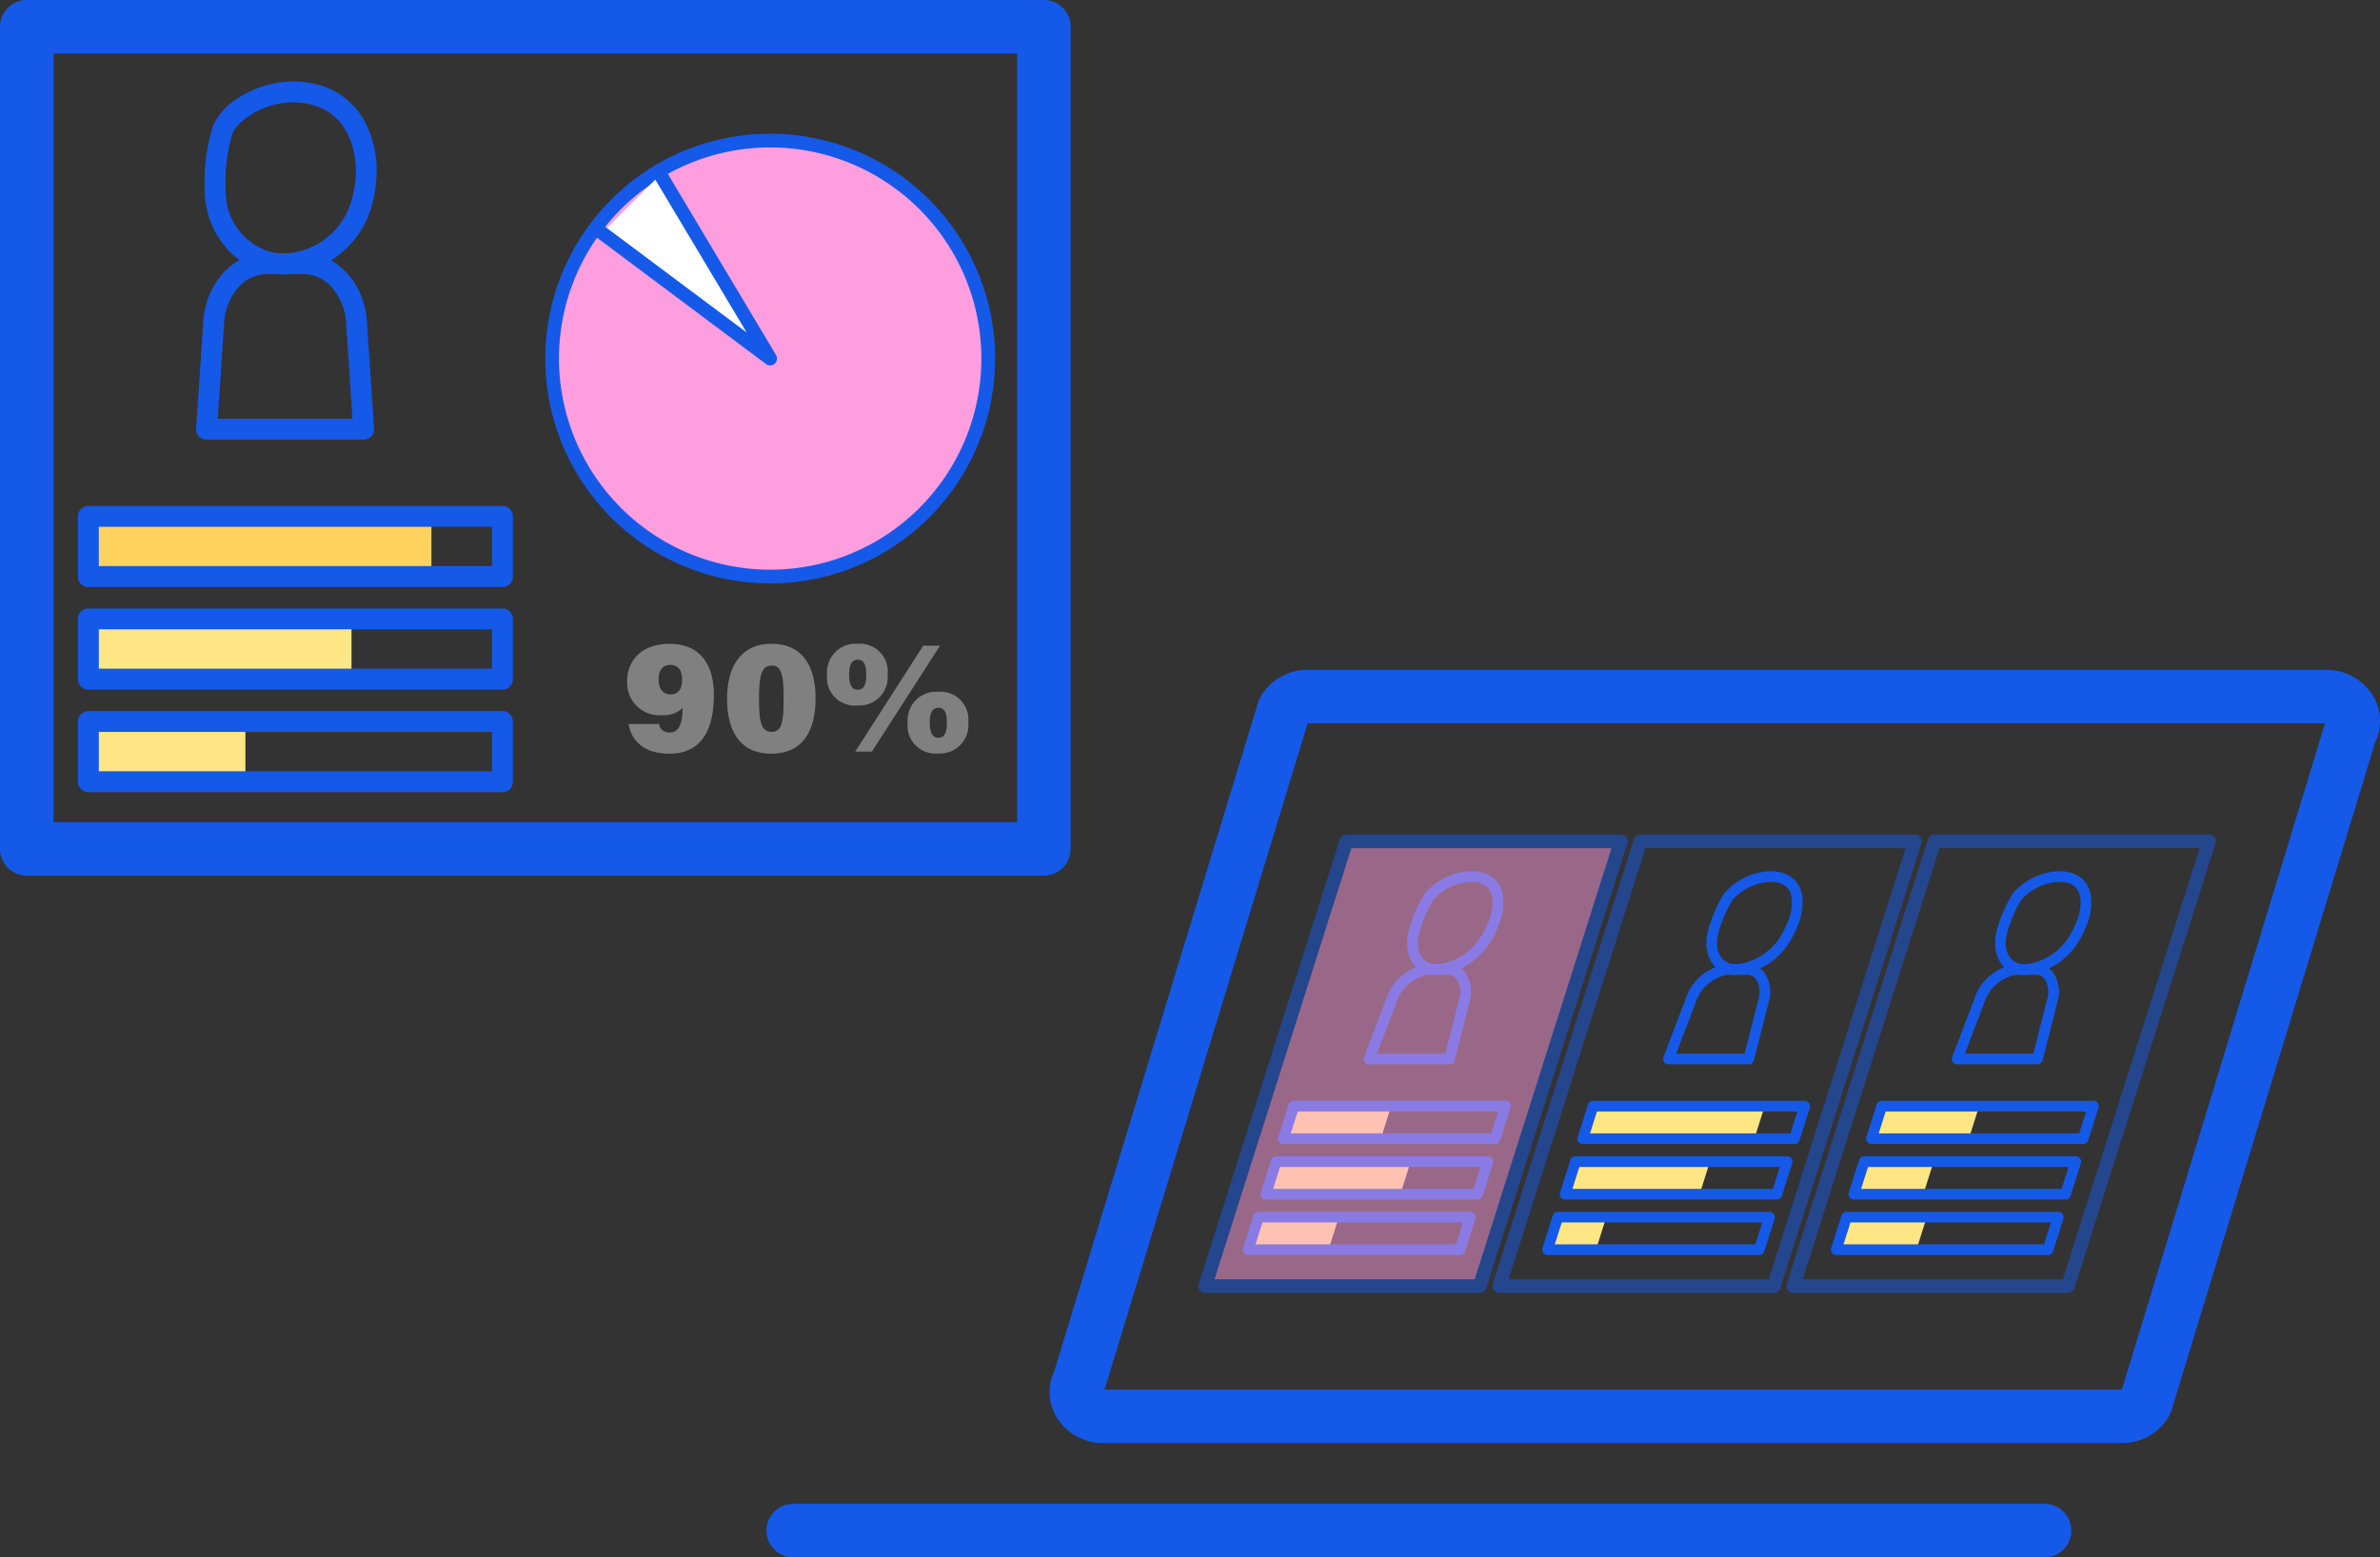 <svg xmlns="http://www.w3.org/2000/svg" xmlns:xlink="http://www.w3.org/1999/xlink" width="177.84" height="116.404" viewBox="0 0 177.84 116.404"><rect x="0" y="0" width="177.84" height="116.404" fill="#333333" stroke="none"/><defs><clipPath id="a"><rect width="177.84" height="116.404" fill="none"/></clipPath><clipPath id="b"><rect width="177.84" height="116.404" transform="translate(0 0)" fill="none"/></clipPath><clipPath id="c"><rect width="32.081" height="34.269" transform="translate(89.545 62.372)" fill="none"/></clipPath><clipPath id="d"><rect width="32.081" height="34.269" transform="translate(111.519 62.372)" fill="none"/></clipPath><clipPath id="e"><rect width="32.082" height="34.269" transform="translate(133.492 62.372)" fill="none"/></clipPath></defs><g clip-path="url(#a)"><g clip-path="url(#b)"><path d="M158.531,107.863H82.45a4.069,4.069,0,0,1-3.5-1.939,3.64,3.64,0,0,1-.179-3.418l15.238-50a2,2,0,0,1,.156-.372,4.034,4.034,0,0,1,3.572-2.064h76.081a4.069,4.069,0,0,1,3.5,1.94,3.64,3.64,0,0,1,.179,3.418l-15.238,50a2,2,0,0,1-.156.372A4.034,4.034,0,0,1,158.531,107.863Zm-75.995-4h76.018L173.719,54.1l.011-.034H97.712L82.547,103.829Z" fill="#1559e8"/><path d="M93.506,2H0A2,2,0,0,1-2,0,2,2,0,0,1,0-2H93.506a2,2,0,0,1,2,2A2,2,0,0,1,93.506,2Z" transform="translate(59.269 114.404)" fill="#1559e8"/><rect width="25.632" height="4.499" transform="translate(6.606 38.595)" fill="#ffd260"/><rect width="19.661" height="4.499" transform="translate(6.605 46.262)" fill="#ffe684"/><rect width="11.732" height="4.499" transform="translate(6.605 53.93)" fill="#ffe684"/><path d="M21.92,6.087a6.972,6.972,0,0,1,1.638.195,5.523,5.523,0,0,1,3.659,2.74,7.813,7.813,0,0,1,.927,3.359,10.121,10.121,0,0,1-.291,2.7,7,7,0,0,1-2.462,3.91,6.7,6.7,0,0,1-4.158,1.526,5.647,5.647,0,0,1-1.221-.132,5.769,5.769,0,0,1-3.185-1.954,6.659,6.659,0,0,1-1.487-3.471,7.261,7.261,0,0,1-.051-1.14c0-.027,0-.063,0-.108a13.524,13.524,0,0,1,.639-4.333A4.987,4.987,0,0,1,18.089,7.15,7.651,7.651,0,0,1,21.92,6.087Zm-.687,12.867a5.458,5.458,0,0,0,5.1-4.214,8.392,8.392,0,0,0,.257-2.275c-.064-1.171-.523-3.972-3.4-4.667a5.41,5.41,0,0,0-1.271-.151c-2.387,0-4.222,1.5-4.536,2.3a11.921,11.921,0,0,0-.532,3.807c0,.05,0,.09,0,.12a5.689,5.689,0,0,0,.04.893,4.615,4.615,0,0,0,3.462,4.094A4.085,4.085,0,0,0,21.233,18.954Z" fill="#1559e8"/><path d="M19.873,18.929h2.862c2.444,0,4.5,2.241,4.679,5.1l.537,8a.78.78,0,0,1-.778.832H15.434a.78.78,0,0,1-.778-.832l.538-8C15.373,21.17,17.429,18.929,19.873,18.929ZM26.339,31.3l-.481-7.169A4.349,4.349,0,0,0,24.8,21.49a2.8,2.8,0,0,0-2.064-1H19.873a2.8,2.8,0,0,0-2.064,1,4.347,4.347,0,0,0-1.059,2.638L16.268,31.3Z" fill="#1559e8"/><path d="M0-.78H30.942a.78.78,0,0,1,.78.78V4.5a.78.78,0,0,1-.78.78H0A.78.78,0,0,1-.78,4.5V0A.78.78,0,0,1,0-.78ZM30.162.78H.78V3.719H30.162Z" transform="translate(6.605 38.595)" fill="#1559e8"/><path d="M0-.78H30.942a.78.78,0,0,1,.78.78V4.5a.78.78,0,0,1-.78.78H0A.78.78,0,0,1-.78,4.5V0A.78.78,0,0,1,0-.78ZM30.162.78H.78V3.719H30.162Z" transform="translate(6.605 46.262)" fill="#1559e8"/><path d="M0-.78H30.942a.78.78,0,0,1,.78.78V4.5a.78.78,0,0,1-.78.78H0A.78.78,0,0,1-.78,4.5V0A.78.78,0,0,1,0-.78ZM30.162.78H.78V3.719H30.162Z" transform="translate(6.605 53.93)" fill="#1559e8"/><path d="M0-2H76a2,2,0,0,1,2,2V61.452a2,2,0,0,1-2,2H0a2,2,0,0,1-2-2V0A2,2,0,0,1,0-2ZM74,2H2V59.452H74Z" transform="translate(2 2)" fill="#1559e8"/><path d="M103.181,85.116H95.9l.772-2.434h7.277Z" fill="#ffe684"/><path d="M104.638,89.264H94.588l.772-2.434h10.05Z" fill="#ffe684"/><path d="M99.269,93.412h-6l.772-2.434h6Z" fill="#ffe684"/><path d="M147.116,85.116h-7.277l.772-2.434h7.277Z" fill="#ffe684"/><path d="M143.716,89.264h-5.193l.772-2.434h5.193Z" fill="#ffe684"/><path d="M143.2,93.412h-6l.772-2.434h6Z" fill="#ffe684"/><path d="M131.09,85.116H118.267l.772-2.434h12.823Z" fill="#ffe684"/><path d="M127,89.264h-10.05l.772-2.434h10.05Z" fill="#ffe684"/><path d="M119.254,93.412h-3.62l.772-2.434h3.62Z" fill="#ffe684"/><path d="M109.951,65.118a3.059,3.059,0,0,1,.821.108c1.339.373,1.86,1.644,1.394,3.4a6.85,6.85,0,0,1-.6,1.429,5.244,5.244,0,0,1-4.175,2.823,2.509,2.509,0,0,1-.617-.074c-1.231-.313-1.855-1.535-1.555-3.04a4.417,4.417,0,0,1,.167-.6l.017-.048a9.965,9.965,0,0,1,1.049-2.308A4.765,4.765,0,0,1,109.951,65.118Zm-2.56,6.961a4.466,4.466,0,0,0,3.47-2.4,6.121,6.121,0,0,0,.534-1.262c.2-.762.363-2.091-.838-2.426a2.263,2.263,0,0,0-.607-.079,4.057,4.057,0,0,0-2.842,1.338,8.975,8.975,0,0,0-.951,2.114l-.019.055a3.625,3.625,0,0,0-.138.5c-.215,1.078.165,1.907.97,2.111A1.713,1.713,0,0,0,107.392,72.079Z" fill="#1559e8"/><path d="M106.7,72.065h1.463a1.632,1.632,0,0,1,1.321.635,2.575,2.575,0,0,1,.309,2.228l-1.1,4.327a.4.4,0,0,1-.386.3h-6a.4.4,0,0,1-.372-.54l1.648-4.329A3.808,3.808,0,0,1,106.7,72.065Zm1.3,6.693,1.023-4.029a1.83,1.83,0,0,0-.167-1.542.83.83,0,0,0-.691-.326H106.7a3.089,3.089,0,0,0-2.371,2.106l-1.443,3.79Z" fill="#1559e8"/><path d="M111.721,85.514H95.9a.4.4,0,0,1-.38-.519l.772-2.434a.4.4,0,0,1,.38-.278h15.816a.4.4,0,0,1,.38.519l-.772,2.434A.4.4,0,0,1,111.721,85.514Zm-15.272-.8h14.98l.519-1.637H96.968Z" fill="#1559e8"/><path d="M110.4,89.662H94.589a.4.4,0,0,1-.38-.519l.772-2.434a.4.4,0,0,1,.38-.278h15.816a.4.4,0,0,1,.38.519l-.772,2.434A.4.4,0,0,1,110.4,89.662Zm-15.272-.8h14.98l.519-1.637H95.652Z" fill="#1559e8"/><path d="M109.089,93.81H93.273a.4.4,0,0,1-.38-.519l.772-2.434a.4.4,0,0,1,.38-.278h15.816a.4.4,0,0,1,.38.519l-.772,2.434A.4.4,0,0,1,109.089,93.81Zm-15.272-.8H108.8l.519-1.637H94.337Z" fill="#1559e8"/><path d="M153.885,65.118a3.059,3.059,0,0,1,.821.108c1.339.373,1.86,1.644,1.394,3.4a6.85,6.85,0,0,1-.6,1.429,5.244,5.244,0,0,1-4.175,2.823,2.509,2.509,0,0,1-.617-.074c-1.231-.313-1.855-1.535-1.555-3.04a4.414,4.414,0,0,1,.167-.6l.017-.048a9.964,9.964,0,0,1,1.049-2.308A4.765,4.765,0,0,1,153.885,65.118Zm-2.56,6.961a4.466,4.466,0,0,0,3.47-2.4,6.121,6.121,0,0,0,.534-1.262c.2-.762.363-2.091-.838-2.426a2.263,2.263,0,0,0-.607-.079,4.057,4.057,0,0,0-2.842,1.338,8.975,8.975,0,0,0-.951,2.114l-.019.054a3.624,3.624,0,0,0-.138.5c-.215,1.078.165,1.907.97,2.111A1.713,1.713,0,0,0,151.326,72.079Z" fill="#1559e8"/><path d="M150.635,72.065H152.1a1.632,1.632,0,0,1,1.321.635,2.575,2.575,0,0,1,.309,2.228l-1.1,4.327a.4.4,0,0,1-.386.3h-6a.4.4,0,0,1-.372-.54l1.648-4.329A3.808,3.808,0,0,1,150.635,72.065Zm1.3,6.693,1.022-4.028a1.83,1.83,0,0,0-.167-1.542.83.83,0,0,0-.691-.326h-1.463a3.089,3.089,0,0,0-2.371,2.106l-1.443,3.79Z" fill="#1559e8"/><path d="M155.656,85.514H139.839a.4.4,0,0,1-.38-.519l.772-2.434a.4.4,0,0,1,.38-.278h15.816a.4.4,0,0,1,.38.519l-.772,2.434A.4.4,0,0,1,155.656,85.514Zm-15.272-.8h14.98l.519-1.637H140.9Z" fill="#1559e8"/><path d="M154.339,89.662H138.523a.4.4,0,0,1-.38-.519l.772-2.434a.4.4,0,0,1,.38-.278h15.816a.4.4,0,0,1,.38.519l-.772,2.434A.4.4,0,0,1,154.339,89.662Zm-15.272-.8h14.98l.519-1.637h-14.98Z" fill="#1559e8"/><path d="M153.024,93.81H137.208a.4.4,0,0,1-.38-.519l.772-2.434a.4.4,0,0,1,.38-.278H153.8a.4.4,0,0,1,.38.519l-.772,2.434A.4.4,0,0,1,153.024,93.81Zm-15.272-.8h14.98l.519-1.637h-14.98Z" fill="#1559e8"/><path d="M132.313,65.118a3.059,3.059,0,0,1,.821.108c1.339.373,1.86,1.644,1.394,3.4a6.85,6.85,0,0,1-.6,1.429,5.244,5.244,0,0,1-4.175,2.823,2.509,2.509,0,0,1-.617-.074c-1.231-.313-1.855-1.535-1.555-3.04a4.42,4.42,0,0,1,.167-.6l.017-.048a9.964,9.964,0,0,1,1.049-2.308A4.765,4.765,0,0,1,132.313,65.118Zm-2.56,6.961a4.466,4.466,0,0,0,3.47-2.4,6.122,6.122,0,0,0,.534-1.262c.2-.762.363-2.091-.838-2.426a2.263,2.263,0,0,0-.607-.079,4.057,4.057,0,0,0-2.842,1.338,8.975,8.975,0,0,0-.951,2.114l-.019.055a3.63,3.63,0,0,0-.138.5c-.215,1.078.165,1.907.97,2.111A1.713,1.713,0,0,0,129.754,72.079Z" fill="#1559e8"/><path d="M129.062,72.065h1.463a1.632,1.632,0,0,1,1.321.635,2.575,2.575,0,0,1,.309,2.228l-1.1,4.327a.4.4,0,0,1-.386.3h-6a.4.4,0,0,1-.372-.54l1.648-4.329A3.808,3.808,0,0,1,129.062,72.065Zm1.3,6.693,1.022-4.028a1.83,1.83,0,0,0-.167-1.542.83.83,0,0,0-.691-.326h-1.463a3.089,3.089,0,0,0-2.371,2.106l-1.443,3.79Z" fill="#1559e8"/><path d="M134.083,85.514H118.267a.4.4,0,0,1-.38-.519l.772-2.434a.4.4,0,0,1,.38-.278h15.816a.4.4,0,0,1,.38.519l-.772,2.434A.4.4,0,0,1,134.083,85.514Zm-15.272-.8h14.98l.519-1.637H119.33Z" fill="#1559e8"/><path d="M132.767,89.662H116.951a.4.4,0,0,1-.38-.519l.772-2.434a.4.4,0,0,1,.38-.278h15.816a.4.4,0,0,1,.38.519l-.772,2.434A.4.4,0,0,1,132.767,89.662Zm-15.272-.8h14.98l.519-1.637h-14.98Z" fill="#1559e8"/><path d="M131.451,93.81H115.635a.4.4,0,0,1-.38-.519l.772-2.434a.4.4,0,0,1,.38-.278h15.816a.4.4,0,0,1,.38.519l-.772,2.434A.4.4,0,0,1,131.451,93.81Zm-15.272-.8h14.98l.519-1.637H116.7Z" fill="#1559e8"/><g opacity="0.5"><g clip-path="url(#c)"><path d="M110.568,96.13H90.056L100.6,62.883h20.512Z" fill="#ff9edf"/><path d="M110.568,96.641H90.056a.511.511,0,0,1-.487-.666l10.547-33.247a.511.511,0,0,1,.487-.356h20.512a.511.511,0,0,1,.487.666L111.055,96.284A.511.511,0,0,1,110.568,96.641ZM90.754,95.619h19.44l10.223-32.225h-19.44Z" fill="#1559e8"/></g></g><g opacity="0.5"><g clip-path="url(#d)"><path d="M132.542,96.641H112.03a.511.511,0,0,1-.487-.666L122.09,62.728a.511.511,0,0,1,.487-.356h20.512a.511.511,0,0,1,.487.666L133.029,96.284A.511.511,0,0,1,132.542,96.641Zm-19.814-1.022h19.44l10.223-32.225h-19.44Z" fill="#1559e8"/></g></g><g opacity="0.5"><g clip-path="url(#e)"><path d="M154.516,96.641H134a.511.511,0,0,1-.487-.666l10.547-33.247a.511.511,0,0,1,.487-.356h20.512a.511.511,0,0,1,.487.666L155,96.284A.511.511,0,0,1,154.516,96.641ZM134.7,95.619h19.44l10.223-32.225h-19.44Z" fill="#1559e8"/></g></g><path d="M73.841,26.8A16.292,16.292,0,1,1,57.549,10.51,16.292,16.292,0,0,1,73.841,26.8" fill="#ff9edf"/><path d="M16.292-.511A16.8,16.8,0,0,1,28.174,28.174,16.8,16.8,0,1,1,4.41,4.41,16.693,16.693,0,0,1,16.292-.511Zm0,32.584A15.781,15.781,0,1,0,.511,16.292,15.8,15.8,0,0,0,16.292,32.073Z" transform="translate(41.257 10.51)" fill="#1559e8"/><path d="M44.983,17.408,57.549,26.8,49.34,13.051" fill="#fff"/><path d="M57.549,27.313a.51.51,0,0,1-.306-.1L44.677,17.817A.511.511,0,0,1,45.289,17l10.5,7.848L48.9,13.313a.511.511,0,0,1,.878-.524L57.988,26.54a.511.511,0,0,1-.439.773Z" fill="#1559e8"/></g><path d="M50.058,54.75c.821,0,.928-1.006.959-1.841a2.04,2.04,0,0,1-1.557.545,2.415,2.415,0,0,1-2.6-2.522c0-1.638,1.158-2.809,3.182-2.809,2.408,0,3.3,1.737,3.3,3.787,0,2.225-.65,4.426-3.338,4.426-2.135,0-2.9-1.256-3.03-2.218h2.272A.747.747,0,0,0,50.058,54.75Zm-.846-3.96c0,.659.309,1.11.895,1.11s.86-.394.86-1.091c0-.577-.19-1.112-.879-1.112C49.5,49.7,49.212,50.127,49.212,50.79Zm11.73,1.392c0,2.252-.812,4.15-3.313,4.15-2.46,0-3.3-1.879-3.3-4.1,0-2.17.866-4.111,3.333-4.111C60.018,48.119,60.942,49.879,60.942,52.182Zm-4.227.015c0,1.654.131,2.508.938,2.508s.9-.837.9-2.5c0-1.712-.139-2.456-.887-2.456C56.943,49.746,56.715,50.4,56.715,52.2Zm7.363.534A2.088,2.088,0,0,1,61.8,50.42a2.134,2.134,0,0,1,2.293-2.3,2.08,2.08,0,0,1,2.235,2.3A2.123,2.123,0,0,1,64.078,52.731Zm-.63-2.311c0,.772.217,1.135.634,1.135s.646-.3.646-1.135c0-.874-.266-1.107-.638-1.107C63.7,49.313,63.448,49.61,63.448,50.42Zm.457,5.76,5.08-7.916H70.24L65.148,56.18Zm6.2.139a2.088,2.088,0,0,1-2.281-2.312,2.133,2.133,0,0,1,2.293-2.3,2.08,2.08,0,0,1,2.236,2.3A2.124,2.124,0,0,1,70.1,56.319Zm-.63-2.312c0,.773.217,1.135.634,1.135s.646-.3.646-1.135c0-.873-.266-1.107-.638-1.107C69.728,52.9,69.474,53.2,69.474,54.007Z" fill="gray"/></g></svg>